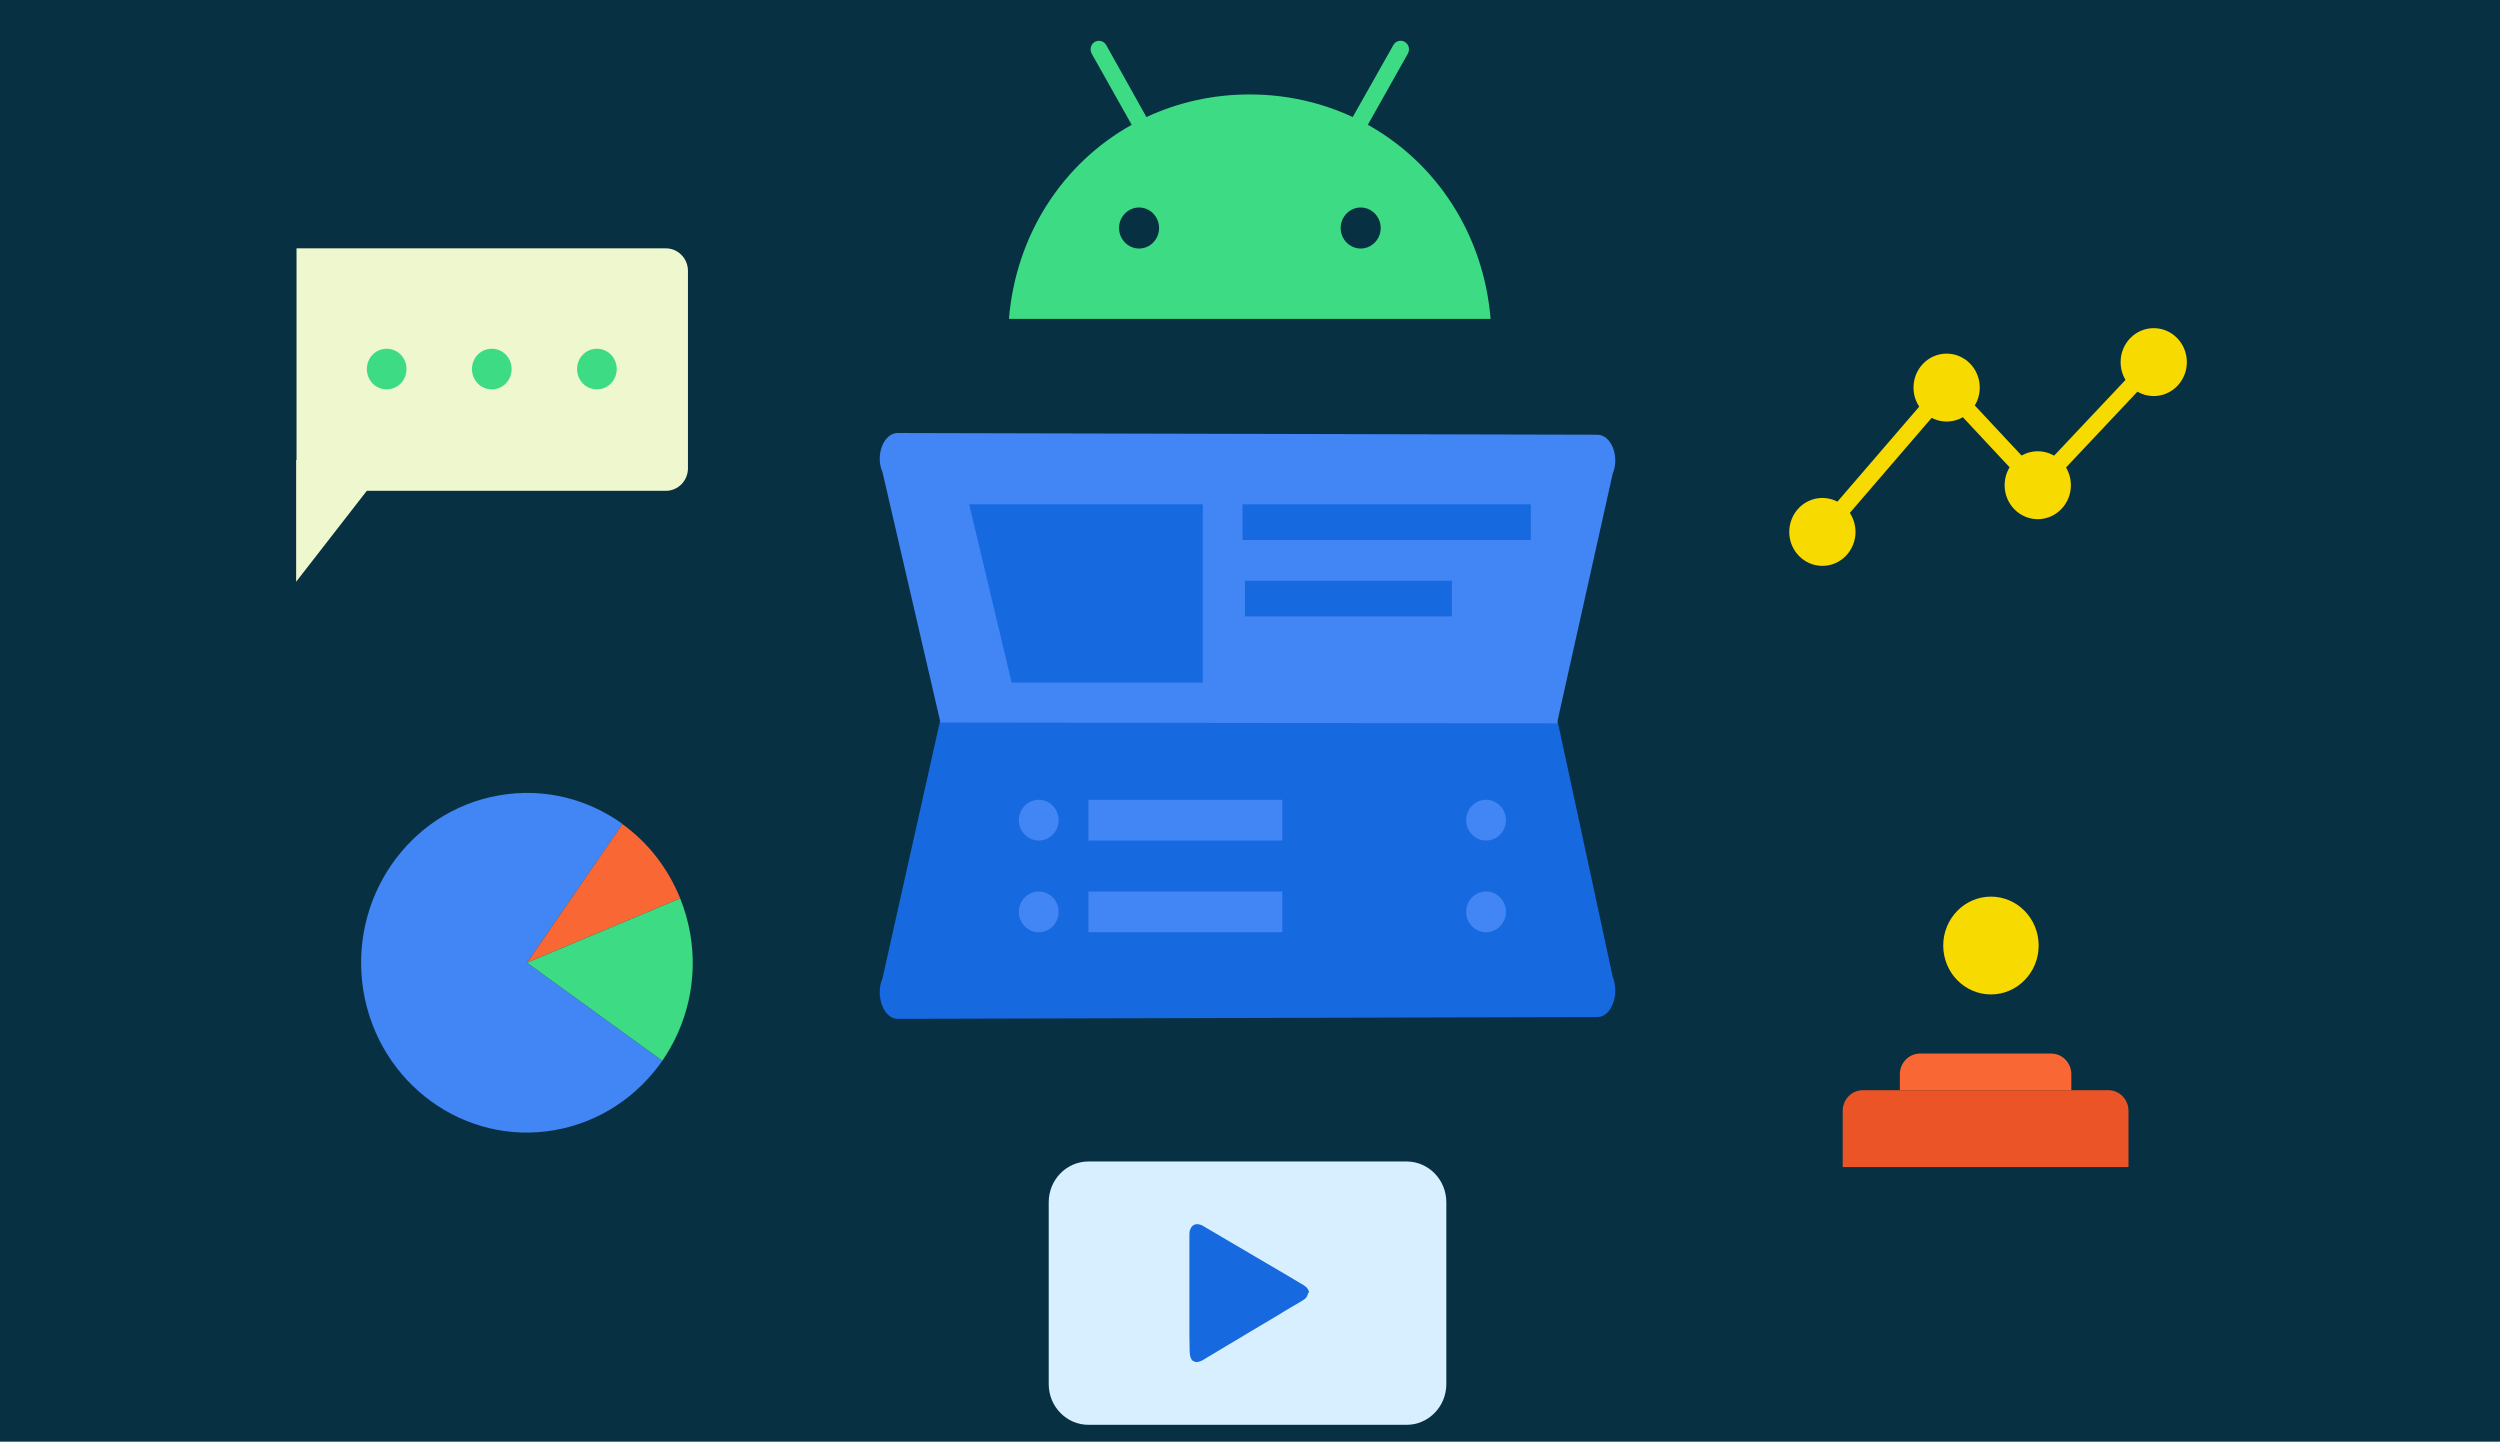 <svg width="600" height="346" viewBox="0 0 600 346" fill="none" xmlns="http://www.w3.org/2000/svg">
<rect width="600" height="346" fill="#073042"/>
<path d="M326.565 59.647C323.918 59.647 321.761 57.436 321.761 54.723C321.761 52.01 323.918 49.799 326.565 49.799C329.212 49.799 331.37 52.01 331.37 54.723C331.37 57.436 329.212 59.647 326.565 59.647ZM273.376 59.647C270.729 59.647 268.571 57.436 268.571 54.723C268.571 52.01 270.729 49.799 273.376 49.799C276.023 49.799 278.179 52.01 278.179 54.723C278.179 57.436 276.023 59.647 273.376 59.647ZM328.28 29.952L337.888 12.868C338.429 11.863 338.134 10.657 337.154 10.054C336.222 9.502 334.997 9.803 334.409 10.808L324.653 28.093C317.202 24.626 308.819 22.666 299.896 22.666C290.975 22.666 282.592 24.626 275.14 28.093L265.483 10.808C264.944 9.853 263.719 9.502 262.738 10.054C261.806 10.607 261.463 11.863 262.002 12.868L271.61 29.952C255.091 39.147 243.815 56.281 242.148 76.529H357.743C356.076 56.281 344.801 39.147 328.28 29.952Z" fill="#3DDC84"/>
<path fill-rule="evenodd" clip-rule="evenodd" d="M88.032 117.799H159.792C162.728 117.799 165.11 115.377 165.11 112.39V65.011C165.11 62.024 162.728 59.602 159.792 59.602H71.167L71.167 110.398L71.074 110.425V139.623L88.032 117.799Z" fill="#EFF7CF"/>
<path d="M138.5 88.574C138.5 85.855 140.604 83.699 143.257 83.699C145.91 83.699 148.013 85.855 148.013 88.574C148.013 91.293 145.91 93.45 143.257 93.45C140.604 93.45 138.5 91.293 138.5 88.574Z" fill="#3DDC84"/>
<path d="M113.273 88.574C113.273 85.855 115.377 83.699 118.03 83.699C120.683 83.699 122.787 85.855 122.787 88.574C122.787 91.293 120.683 93.45 118.03 93.45C115.377 93.45 113.273 91.293 113.273 88.574Z" fill="#3DDC84"/>
<path d="M88.047 88.574C88.047 85.855 90.151 83.699 92.804 83.699C95.456 83.699 97.56 85.855 97.56 88.574C97.56 91.293 95.456 93.45 92.804 93.45C90.151 93.45 88.047 91.293 88.047 88.574Z" fill="#3DDC84"/>
<path d="M337.576 278.756H261.234C255.964 278.756 251.691 283.135 251.691 288.537V332.175C251.691 337.577 255.964 341.956 261.234 341.956H337.576C342.846 341.956 347.119 337.577 347.119 332.175V288.537C347.119 283.135 342.846 278.756 337.576 278.756Z" fill="#D7EFFE"/>
<path d="M314.158 310.29C314.158 309.668 313.8 309.047 313.025 308.549C312.965 308.487 312.906 308.487 312.846 308.424L308.251 305.691L306.759 304.82L300.613 301.216L288.679 294.192C288.619 294.13 288.56 294.13 288.5 294.067H288.44C288.381 294.067 288.381 294.006 288.321 294.006H288.261C288.202 294.006 288.202 293.944 288.142 293.944H288.082C287.904 293.881 287.725 293.819 287.545 293.819C287.008 293.757 286.531 293.881 286.173 294.254L286.113 294.317L286.053 294.379C286.053 294.379 286.053 294.379 285.994 294.44C285.994 294.44 285.994 294.502 285.934 294.502C285.934 294.565 285.875 294.565 285.875 294.627C285.875 294.69 285.815 294.69 285.815 294.752C285.815 294.813 285.755 294.813 285.755 294.875C285.696 294.938 285.696 295.062 285.636 295.125C285.636 295.186 285.636 295.248 285.576 295.248C285.576 295.311 285.576 295.373 285.517 295.373C285.517 295.435 285.517 295.498 285.517 295.559V295.621C285.517 295.621 285.457 295.994 285.457 296.056V296.243V313.77V320.483L285.517 324.398L285.576 325.02C285.636 325.641 285.815 326.076 286.113 326.449L286.173 326.512L286.232 326.574C286.232 326.574 286.292 326.635 286.352 326.635C286.352 326.635 286.352 326.635 286.411 326.635C286.471 326.635 286.471 326.698 286.531 326.698C286.59 326.698 286.59 326.76 286.65 326.76C286.71 326.76 286.71 326.76 286.769 326.822C286.829 326.822 286.829 326.822 286.888 326.885C287.366 326.947 287.963 326.822 288.619 326.449L300.255 319.488L306.64 315.696L307.953 314.888L309.505 313.957L312.667 312.092C313.084 311.843 313.442 311.532 313.621 311.222C313.8 310.911 313.919 310.601 313.919 310.29C314.158 310.351 314.158 310.29 314.158 310.29Z" fill="#1769E0"/>
<path d="M442.248 266.607C442.248 263.864 444.418 261.64 447.095 261.64H505.99C508.667 261.64 510.837 263.864 510.837 266.607V280.094H442.248V266.607Z" fill="#EA5426"/>
<path fill-rule="evenodd" clip-rule="evenodd" d="M475.451 256.045L475.326 237.625L479.907 237.592L480.032 256.012L475.451 256.045Z" fill="#073042"/>
<path d="M455.967 257.819C455.967 255.076 458.137 252.851 460.813 252.851H492.273C494.95 252.851 497.12 255.076 497.12 257.819V261.639H455.967V257.819Z" fill="#F86734"/>
<path d="M477.825 238.666C484.15 238.666 489.278 233.411 489.278 226.928C489.278 220.445 484.15 215.19 477.825 215.19C471.5 215.19 466.373 220.445 466.373 226.928C466.373 233.411 471.5 238.666 477.825 238.666Z" fill="#F6DA00"/>
<mask id="mask0_930_36603" style="mask-type:luminance" maskUnits="userSpaceOnUse" x="67" y="171" width="118" height="120">
<path d="M160.183 171.247L67.992 196.482L92.765 290.929L184.956 265.694L160.183 171.247Z" fill="white"/>
</mask>
<g mask="url(#mask0_930_36603)">
<path d="M149.443 197.773C141.113 191.752 130.544 188.982 119.72 190.899C98.058 194.672 83.554 215.737 87.235 237.941C90.976 260.128 111.544 275.056 133.19 271.22C144.014 269.303 153.063 263.059 158.954 254.582L126.485 231.051L149.443 197.773Z" fill="#4285F4"/>
<path d="M163.243 215.615C160.304 208.31 155.485 202.181 149.382 197.791L126.484 231.052L163.243 215.615Z" fill="#F86734"/>
<path d="M163.243 215.615L126.484 231.052L158.954 254.582C164.828 246.045 167.546 235.274 165.675 224.181C165.143 221.161 164.327 218.285 163.243 215.615Z" fill="#3DDC84"/>
</g>
<path d="M373.671 172.389L225.709 172.6L211.803 234.779C209.984 239.015 212.09 244.523 215.44 244.523L383.366 244.1C386.717 244.1 388.775 238.663 387.051 234.427L373.671 172.389Z" fill="#1769E0"/>
<path d="M373.671 173.611L225.709 173.407L211.803 113.336C209.984 109.243 212.09 103.922 215.44 103.922L383.366 104.332C386.717 104.332 388.775 109.584 387.051 113.677L373.671 173.611Z" fill="#4285F4"/>
<path d="M307.755 191.951H261.234V201.732H307.755V191.951Z" fill="#4285F4"/>
<path d="M307.755 213.958H261.234V223.738H307.755V213.958Z" fill="#4285F4"/>
<path d="M232.605 121.039H288.669V163.831H242.798L232.605 121.039Z" fill="#1769E0"/>
<path d="M249.303 201.732C251.938 201.732 254.074 199.542 254.074 196.841C254.074 194.14 251.938 191.951 249.303 191.951C246.668 191.951 244.531 194.14 244.531 196.841C244.531 199.542 246.668 201.732 249.303 201.732Z" fill="#4285F4"/>
<path d="M249.303 223.738C251.938 223.738 254.074 221.549 254.074 218.848C254.074 216.147 251.938 213.958 249.303 213.958C246.668 213.958 244.531 216.147 244.531 218.848C244.531 221.549 246.668 223.738 249.303 223.738Z" fill="#4285F4"/>
<path d="M356.658 201.732C359.293 201.732 361.429 199.542 361.429 196.841C361.429 194.14 359.293 191.951 356.658 191.951C354.023 191.951 351.887 194.14 351.887 196.841C351.887 199.542 354.023 201.732 356.658 201.732Z" fill="#4285F4"/>
<path d="M356.658 223.738C359.293 223.738 361.429 221.549 361.429 218.848C361.429 216.147 359.293 213.958 356.658 213.958C354.023 213.958 351.887 216.147 351.887 218.848C351.887 221.549 354.023 223.738 356.658 223.738Z" fill="#4285F4"/>
<path d="M298.785 139.378H348.462V147.936H298.785V139.378Z" fill="#1769E0"/>
<path d="M298.211 121.039H367.396V129.597H298.211V121.039Z" fill="#1769E0"/>
<path fill-rule="evenodd" clip-rule="evenodd" d="M518.332 88.323L489.062 119.395L467.259 96.032L438.87 129.009L435.889 126.313L467.141 90.009L489.076 113.513L515.472 85.492L518.332 88.323Z" fill="#F6DA00"/>
<path fill-rule="evenodd" clip-rule="evenodd" d="M524.847 86.907C524.847 91.408 521.287 95.057 516.895 95.057C512.503 95.057 508.943 91.408 508.943 86.907C508.943 82.405 512.503 78.756 516.895 78.756C521.287 78.756 524.847 82.405 524.847 86.907ZM475.145 93.02C475.145 97.521 471.586 101.17 467.194 101.17C462.802 101.17 459.241 97.521 459.241 93.02C459.241 88.518 462.802 84.869 467.194 84.869C471.586 84.869 475.145 88.518 475.145 93.02ZM445.324 127.66C445.324 132.162 441.765 135.811 437.373 135.811C432.981 135.811 429.42 132.162 429.42 127.66C429.42 123.159 432.981 119.51 437.373 119.51C441.765 119.51 445.324 123.159 445.324 127.66ZM489.062 124.603C493.454 124.603 497.015 120.955 497.015 116.453C497.015 111.952 493.454 108.302 489.062 108.302C484.67 108.302 481.109 111.952 481.109 116.453C481.109 120.955 484.67 124.603 489.062 124.603Z" fill="#F6DA00"/>
</svg>
